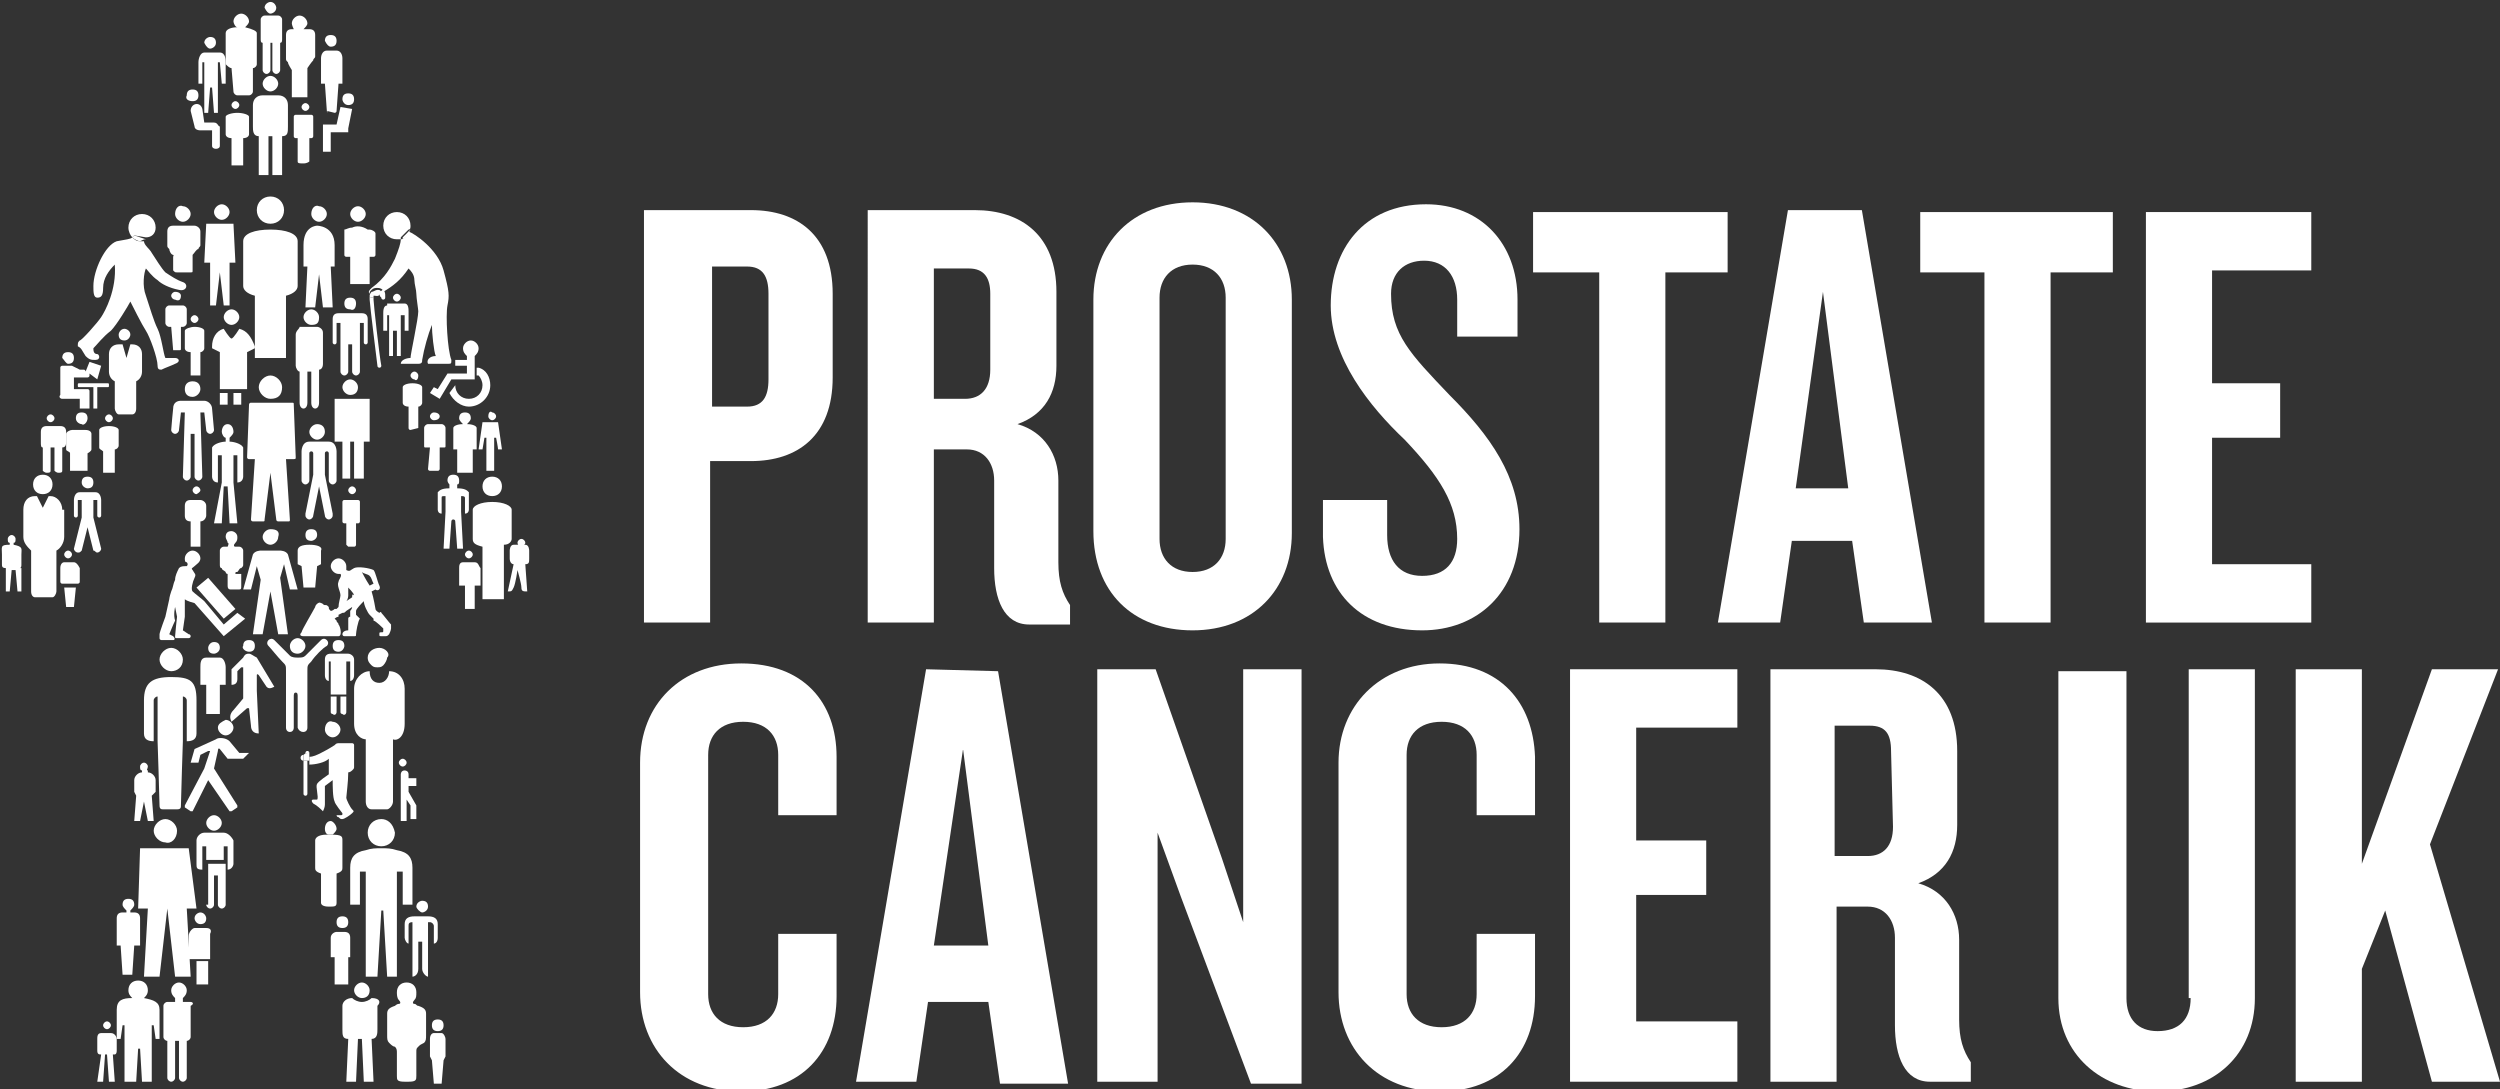 <?xml version="1.0" encoding="utf-8"?>
<!-- Generator: Adobe Illustrator 27.5.0, SVG Export Plug-In . SVG Version: 6.00 Build 0)  -->
<svg version="1.1" id="Layer_1" xmlns="http://www.w3.org/2000/svg" xmlns:xlink="http://www.w3.org/1999/xlink" x="0px" y="0px"
	 viewBox="0 0 128.5 56" style="enable-background:new 0 0 128.5 56;" xml:space="preserve">
<rect x="0" y="0" width="128.5" height="56" fill="#333333" stroke="none"/>
<style type="text/css">
	.st0{fill:#FFFFFF;}
	.st1{fill-rule:evenodd;clip-rule:evenodd;fill:#FFFFFF;}
</style>
<g>
	<path class="st0" d="M100.7,48.3c0-1.3-0.7-2.5-2.1-2.9c1.4-0.5,2-1.6,2-3v-3.8c0-2.9-1.8-4.2-4.2-4.2H91v21.2h3.4v-9H96
		c0.9,0,1.4,0.7,1.4,1.6v4.5c0,1.6,0.5,2.9,1.8,2.9h2.1v-1c-0.4-0.6-0.6-1.2-0.6-2.2V48.3z M97.3,42.5c0,1-0.5,1.5-1.3,1.5h-1.7
		v-6.7h1.8c0.8,0,1.1,0.4,1.1,1.3L97.3,42.5L97.3,42.5z"/>
	<path class="st0" d="M124.9,43.4l3.5-9H125l-3.6,10v-10H118v21.2h3.4v-5.8l1.2-3l2.4,8.8h3.5L124.9,43.4z"/>
	<path class="st0" d="M112.6,51.3c0,1.1-0.6,1.7-1.7,1.7c-1,0-1.6-0.6-1.6-1.7V34.5h-3.5v16.8c0,2.9,2.2,4.8,5.1,4.8
		c2.9,0,5-1.9,5-4.8V34.4h-3.4V51.3z"/>
	<path class="st0" d="M80.7,55.6h8.6v-3.1h-5.2v-6.5h3.6v-2.8h-3.6v-5.8h5.2v-3h-8.6V55.6z"/>
	<path class="st0" d="M63.9,47.4l-1.1-3.3l-3.4-9.7h-3v21.2h3.1V42.8l1.2,3.3l3.6,9.6h2.6V34.4h-3V47.4z"/>
	<path class="st0" d="M47.6,34.4L44,55.6h3.1l0.6-4.1h3.1l0.6,4.2h3.5l-3.6-21.2L47.6,34.4L47.6,34.4z M48,48.6l1.5-10.1l1.3,10.1
		H48z"/>
	<path class="st0" d="M74,34.1c-3.1,0-5.2,2.2-5.2,5.1v11.8c0,2.9,2,5.1,5.2,5.1c3.1,0,4.9-2,4.9-4.9V48h-3v3.1c0,1-0.6,1.7-1.8,1.7
		c-1.2,0-1.8-0.7-1.8-1.7V38.8c0-1,0.6-1.7,1.8-1.7c1.2,0,1.8,0.7,1.8,1.7v3.1h3v-3C78.8,36.1,77.1,34.1,74,34.1z"/>
	<path class="st0" d="M38.1,34.1c-3.1,0-5.2,2.1-5.2,5.1v11.8c0,2.9,2,5.1,5.2,5.1c3.1,0,4.9-2,4.9-4.9V48h-3v3.1
		c0,1-0.6,1.7-1.8,1.7s-1.8-0.7-1.8-1.7V38.8c0-1,0.6-1.7,1.8-1.7s1.8,0.7,1.8,1.7v3.1h3v-3C43,36.1,41.3,34.1,38.1,34.1z"/>
	<path class="st0" d="M118.8,29h-5.1v-6.5h3.5v-2.8h-3.5v-5.8h5.1v-3h-8.5V32h8.5V29z"/>
	<path class="st0" d="M108.7,10.9h-10V14h3.3V32h3.4V14h3.2V10.9z"/>
	<path class="st0" d="M82.2,32h3.4V14h3.2v-3.1h-10V14h3.4V32z"/>
	<path class="st0" d="M91.5,32l0.6-4.2h3.1l0.6,4.2h3.5l-3.6-21.2h-3.8L88.3,32H91.5z M93.7,15L95,25.1h-2.7L93.7,15z"/>
	<path class="st0" d="M54.4,24.7c0-1.3-0.7-2.5-2.1-2.9c1.4-0.5,2-1.6,2-3V15c0-2.9-1.8-4.2-4.2-4.2h-5.5V32H48v-8.9h1.7
		c0.9,0,1.4,0.7,1.4,1.6v4.5c0,1.6,0.5,2.9,1.8,2.9H55v-1c-0.4-0.6-0.6-1.2-0.6-2.2V24.7z M50.9,19c0,1-0.5,1.5-1.3,1.5H48v-6.7h1.8
		c0.8,0,1.1,0.5,1.1,1.3L50.9,19L50.9,19z"/>
	<path class="st0" d="M36.6,23.7h2c2.4,0,4.2-1.3,4.2-4.3v-4.3c0-3-1.8-4.3-4.2-4.3h-5.5V32h3.4V23.7z M36.6,13.7h1.8
		c0.8,0,1.1,0.5,1.1,1.4v4.4c0,0.9-0.3,1.4-1.1,1.4h-1.8V13.7z"/>
	<path class="st0" d="M73.1,32.4c2.8,0,5-1.9,5-5.2c0-2.7-1.5-4.8-3.6-6.9c-2-2.1-3-3.1-3-5.2c0-1.1,0.7-1.7,1.7-1.7
		c1.1,0,1.7,0.8,1.7,2v1.9h3.1v-1.9c0-2.9-1.9-4.9-4.7-4.9c-3.2,0-4.9,2.3-4.9,5.2c0,2.7,2,5.2,3.8,6.9c1.8,1.9,2.7,3.3,2.7,5.1
		c0,1.2-0.6,1.9-1.8,1.9c-1.2,0-1.8-0.8-1.8-2.1v-1.8H68v1.9C68.1,30.5,70,32.4,73.1,32.4z"/>
	<path class="st0" d="M61.3,32.4c3.1,0,5.1-2.1,5.1-5v-12c0-2.9-2-5-5.1-5c-3.1,0-5.1,2.1-5.1,5v11.9C56.2,30.4,58.2,32.4,61.3,32.4
		z M59.6,15.3c0-1,0.6-1.7,1.7-1.7c1.1,0,1.7,0.7,1.7,1.7v12.4c0,1-0.6,1.7-1.7,1.7c-1.1,0-1.7-0.7-1.7-1.7V15.3z"/>
	<path class="st1" d="M9.8,16.4c0,0.1,0.1,0.2,0.2,0.2c0.1,0,0.2-0.1,0.2-0.2c0-0.1-0.1-0.2-0.2-0.2C9.9,16.2,9.8,16.3,9.8,16.4z"/>
	<path class="st1" d="M9.5,17v0.9c0,0.1,0.1,0.2,0.3,0.2v1.2h0.5v-1.2c0.1,0,0.2-0.1,0.2-0.2V17c0-0.1-0.2-0.2-0.5-0.2
		C9.8,16.8,9.5,16.9,9.5,17z"/>
	<path class="st1" d="M25.3,24.5c-0.3,0-0.5,0.2-0.5,0.5c0,0.3,0.2,0.5,0.5,0.5c0.3,0,0.5-0.2,0.5-0.5
		C25.8,24.7,25.6,24.5,25.3,24.5z"/>
	<path class="st1" d="M26.3,27.7v-1.5c0-0.2-0.4-0.4-1-0.4c-0.6,0-1,0.2-1,0.4v1.5c0,0.2,0.1,0.3,0.5,0.4v2.7h1.1v-2.8
		C26.2,28,26.3,27.8,26.3,27.7z"/>
	<path class="st1" d="M5.4,21.5c0,0.1,0.1,0.2,0.2,0.2c0.1,0,0.2-0.1,0.2-0.2c0-0.1-0.1-0.2-0.2-0.2C5.5,21.3,5.4,21.4,5.4,21.5z"/>
	<path class="st1" d="M24.5,22c0-0.1-0.2-0.2-0.5-0.2c0.1-0.1,0.2-0.2,0.2-0.3c0-0.2-0.1-0.3-0.3-0.3c-0.2,0-0.3,0.1-0.3,0.3
		c0,0.1,0.1,0.2,0.2,0.3c-0.3,0-0.5,0.1-0.5,0.2v1.1h0.2v1.2h0.8v-1.2h0.2V22z"/>
	<path class="st1" d="M17.9,28.1h0.3c0.1,0,0.1-0.1,0.1-0.1v-1.1h0.1c0.1,0,0.1-0.1,0.1-0.1v-1c0-0.1-0.1-0.1-0.1-0.1h-0.7
		c-0.1,0-0.1,0.1-0.1,0.1v1c0,0.1,0.1,0.1,0.1,0.1h0.1V28C17.8,28,17.9,28.1,17.9,28.1z"/>
	<path class="st1" d="M18.3,25.2c0-0.1-0.1-0.2-0.2-0.2c-0.1,0-0.2,0.1-0.2,0.2c0,0.1,0.1,0.2,0.2,0.2
		C18.2,25.4,18.3,25.3,18.3,25.2z"/>
	<path class="st1" d="M15.2,17.2v1.6c0,0.1,0.1,0.3,0.2,0.3v1.6c0,0.2,0.1,0.3,0.2,0.3c0.1,0,0.2-0.1,0.2-0.3v-1.6h0.2v1.6
		c0,0.2,0.1,0.3,0.2,0.3s0.2-0.1,0.2-0.3V19c0.1,0,0.2-0.1,0.2-0.3v-1.6c0-0.2-0.2-0.3-0.3-0.3h-0.9C15.4,16.9,15.2,17,15.2,17.2z"
		/>
	<path class="st1" d="M16.4,16.3c0-0.2-0.2-0.4-0.4-0.4c-0.2,0-0.4,0.2-0.4,0.4c0,0.2,0.2,0.4,0.4,0.4
		C16.3,16.7,16.4,16.6,16.4,16.3z"/>
	<path class="st1" d="M11.9,5.4c0,0.1,0.1,0.2,0.2,0.2c0.1,0,0.2-0.1,0.2-0.2c0-0.1-0.1-0.2-0.2-0.2C12,5.2,11.9,5.3,11.9,5.4z"/>
	<path class="st1" d="M11.9,7.1v1.4h0.6V7.1c0.2,0,0.3-0.1,0.3-0.2V6c0-0.1-0.3-0.2-0.6-0.2c-0.3,0-0.6,0.1-0.6,0.2v0.9
		C11.6,7,11.7,7.1,11.9,7.1z"/>
	<path class="st1" d="M11,6.3l-0.5,0l-0.1-0.7c-0.1-0.4-0.6-0.3-0.6,0.1l0.2,0.8c0,0.1,0.1,0.2,0.3,0.2h0.6v0.8c0,0.2,0.4,0.2,0.4,0
		v-1C11.2,6.5,11.2,6.3,11,6.3z"/>
	<path class="st1" d="M9.9,5.2c0.2,0,0.3-0.1,0.3-0.3c0-0.2-0.1-0.3-0.3-0.3c-0.2,0-0.3,0.1-0.3,0.3C9.5,5.1,9.7,5.2,9.9,5.2z"/>
	<path class="st1" d="M13.5,2.2v1.4c0,0.1,0.1,0.2,0.2,0.2c0.1,0,0.2-0.1,0.2-0.2V2.2H14v1.4c0,0.1,0.1,0.2,0.2,0.2
		c0.1,0,0.2-0.1,0.2-0.2V2.2c0.1,0,0.1-0.1,0.1-0.2v-1c0-0.1-0.1-0.2-0.2-0.2h-0.7c-0.1,0-0.2,0.1-0.2,0.2v1
		C13.4,2.1,13.4,2.2,13.5,2.2z"/>
	<path class="st1" d="M13.9,0.7c0.1,0,0.3-0.1,0.3-0.3c0-0.1-0.1-0.3-0.3-0.3c-0.1,0-0.3,0.1-0.3,0.3C13.7,0.6,13.8,0.7,13.9,0.7z"
		/>
	<path class="st1" d="M16.6,6.4v1.4H17V6.8h0.9l0-0.2c0,0,0,0,0,0l0.2-1l-0.6-0.1c0,0,0,0,0,0l-0.2,0.9l0,0l-0.4,0v0H16.6z"/>
	<path class="st1" d="M17.9,5.4c0.2,0,0.3-0.1,0.3-0.3c0-0.2-0.1-0.3-0.3-0.3c-0.2,0-0.3,0.1-0.3,0.3C17.6,5.2,17.7,5.4,17.9,5.4z"
		/>
	<path class="st1" d="M17,2.4c0.2,0,0.3-0.1,0.3-0.3c0-0.2-0.1-0.3-0.3-0.3c-0.2,0-0.3,0.1-0.3,0.3C16.8,2.3,16.9,2.4,17,2.4z"/>
	<path class="st1" d="M20.6,15.3c0-0.1-0.1-0.2-0.2-0.2c-0.1,0-0.2,0.1-0.2,0.2c0,0.1,0.1,0.2,0.2,0.2
		C20.5,15.5,20.6,15.4,20.6,15.3z"/>
	<path class="st1" d="M19.9,15.7c-0.2,0-0.2,0.3-0.2,0.4v0.9h0.2v-0.8H20v2.1h0.2v-1.3h0.2v1.3h0.2v-2.1h0.2v0.8h0.2V16
		c0-0.1,0-0.4-0.2-0.4H19.9z"/>
	<path class="st1" d="M14.8,3.2C14.8,3.2,14.8,3.2,14.8,3.2C14.8,3.2,14.8,3.2,14.8,3.2C14.8,3.3,15,3.6,15,3.6c0,0,0,0,0,0.2V5h0.8
		V3.7c0-0.1,0-0.2,0-0.2c0,0,0.2-0.3,0.3-0.4c0,0,0,0,0,0c0,0,0,0,0,0h0c0-0.1,0.1-0.1,0.1-0.2V1.8c0-0.2-0.1-0.3-0.3-0.3h-0.3
		c0.1-0.1,0.2-0.2,0.2-0.3c0-0.2-0.2-0.4-0.4-0.4c-0.2,0-0.4,0.2-0.4,0.4c0,0.1,0.1,0.3,0.1,0.3H15c-0.2,0-0.3,0.1-0.3,0.3V3
		C14.7,3.1,14.7,3.1,14.8,3.2L14.8,3.2z"/>
	<path class="st1" d="M13.9,10.1c-0.4,0-0.7,0.3-0.7,0.7c0,0.4,0.3,0.7,0.7,0.7c0.4,0,0.7-0.3,0.7-0.7
		C14.6,10.4,14.3,10.1,13.9,10.1z"/>
	<path class="st1" d="M12.5,12.4v2.3c0,0.2,0.2,0.4,0.6,0.5v3.2h1.6v-3.2c0.4-0.1,0.6-0.3,0.6-0.5v-2.3c0-0.4-0.6-0.6-1.4-0.6
		C13.1,11.8,12.5,12,12.5,12.4z"/>
	<path class="st1" d="M18.3,15.6c0-0.2-0.1-0.3-0.3-0.3c-0.2,0-0.3,0.1-0.3,0.3c0,0.2,0.1,0.3,0.3,0.3C18.2,16,18.3,15.8,18.3,15.6z
		"/>
	<path class="st1" d="M17.4,16.1c-0.2,0-0.3,0.1-0.3,0.3v1.2c0,0.1,0.1,0.1,0.1,0.1c0.1,0,0.1-0.1,0.1-0.1v-1h0.2v2.5h0
		c0,0.1,0.1,0.2,0.2,0.2c0.1,0,0.2-0.1,0.2-0.2v-1.4h0.2v1.4c0,0.1,0.1,0.2,0.2,0.2c0.1,0,0.2-0.1,0.2-0.2h0v-2.5h0.2v1
		c0,0.1,0.1,0.1,0.1,0.1c0.1,0,0.1-0.1,0.1-0.1v-1.2c0-0.2-0.1-0.3-0.3-0.3v0L17.4,16.1L17.4,16.1z"/>
	<path class="st1" d="M9.5,20c0,0.2,0.1,0.4,0.4,0.4c0.2,0,0.4-0.2,0.4-0.4c0-0.2-0.1-0.4-0.4-0.4C9.7,19.6,9.5,19.7,9.5,20z"/>
	<path class="st1" d="M8.9,21c0,0-0.1,1-0.1,1.1c0,0.1,0.1,0.2,0.2,0.2s0.2-0.1,0.2-0.2c0,0,0.1-0.9,0.1-0.9h0.2l-0.1,3.3h0
		c0,0.1,0.1,0.2,0.2,0.2c0.1,0,0.2-0.1,0.2-0.2v-2.2H10v2.2c0,0.1,0.1,0.2,0.2,0.2c0.1,0,0.2-0.1,0.2-0.2h0l-0.1-3.3h0.2
		c0,0,0.1,0.9,0.1,0.9c0,0.1,0.1,0.2,0.2,0.2c0.1,0,0.2-0.1,0.2-0.2c0,0-0.1-1.1-0.1-1.1c0-0.2-0.2-0.4-0.4-0.4v0H9.3v0
		C9.1,20.6,8.9,20.7,8.9,21z"/>
	<path class="st1" d="M22.6,21.4c0-0.1-0.1-0.2-0.3-0.2c-0.1,0-0.2,0.1-0.2,0.2c0,0.1,0.1,0.2,0.2,0.2
		C22.5,21.6,22.6,21.5,22.6,21.4z"/>
	<path class="st1" d="M22,24.1c0,0.1,0.1,0.1,0.1,0.1h0.4c0.1,0,0.1-0.1,0.1-0.1l0-1.1c0.1,0,0.1,0,0.2,0c0.1,0,0.1,0,0.1-0.1V22
		c0-0.1-0.1-0.2-0.2-0.2H22c-0.1,0-0.2,0.1-0.2,0.2v0.9c0,0.1,0,0.1,0.1,0.1c0.1,0,0.1,0,0.2,0L22,24.1z"/>
	<path class="st1" d="M14.3,4.3c0-0.2-0.2-0.4-0.4-0.4c-0.2,0-0.4,0.2-0.4,0.4c0,0.2,0.2,0.4,0.4,0.4C14.1,4.7,14.3,4.5,14.3,4.3z"
		/>
	<path class="st1" d="M13,5.4v1.1c0,0.2,0,0.5,0.3,0.5v2h0.5v-2H14v2h0.5v-2c0.3,0,0.3-0.2,0.3-0.5V5.4c0-0.3-0.2-0.5-0.5-0.5h-0.8
		C13.2,4.9,13,5.1,13,5.4z"/>
	<path class="st1" d="M23.7,26.3v-0.8c0.1,0,0.2,0,0.2,0.1v0.8c0.2,0,0.2-0.2,0.2-0.2v-0.6c0-0.2,0-0.2,0-0.3
		c-0.1-0.1-0.2-0.2-0.6-0.2v-0.2c0.1,0,0.1-0.1,0.1-0.2c0-0.2-0.1-0.3-0.3-0.3c-0.2,0-0.3,0.1-0.3,0.3c0,0.1,0.1,0.2,0.1,0.2v0.2
		c-0.4,0-0.5,0.1-0.6,0.2c0,0,0,0.1,0,0.3v0.6c0,0,0,0.2,0.2,0.2v-0.8c0-0.1,0-0.1,0.2-0.1v0.8l-0.1,1.9h0.3l0.1-1.4
		c0,0,0-0.1,0.1-0.1c0,0,0.1,0,0.1,0.1l0.1,1.4h0.3L23.7,26.3z"/>
	<path class="st1" d="M0.7,28v-0.1c0.1,0,0.1-0.1,0.1-0.2c0-0.1-0.1-0.2-0.2-0.2c-0.1,0-0.2,0.1-0.2,0.2c0,0.1,0,0.2,0.1,0.2V28
		c-0.5,0-0.4,0.1-0.4,0.5v0.5c0,0.1,0,0.2,0.2,0.2h0v0.1l0,1.1h0.2l0.1-1.1h0.2l0.1,1.1h0.2l0-1.1v-0.1H1c0.1,0,0.1-0.1,0.1-0.2
		v-0.5C1.1,28.2,1.2,28.1,0.7,28z"/>
	<path class="st1" d="M27,27.9c0-0.1-0.1-0.2-0.2-0.2c-0.1,0-0.2,0.1-0.2,0.2c0,0.1,0.1,0.2,0.1,0.2h0.2C26.9,28,27,28,27,27.9z"/>
	<path class="st1" d="M27,29L27,29c0.2,0,0.2-0.1,0.2-0.3v-0.4c0,0,0-0.3-0.2-0.3h-0.2c0,0-0.1,0-0.1,0v0c0,0-0.1,0-0.1,0h-0.2
		c-0.2,0-0.2,0.3-0.2,0.3v0.4c0,0.2,0.1,0.3,0.2,0.3h0l0,0v0h0l-0.3,1.4c0.2,0,0.2,0,0.3-0.2c0.1-0.2,0.2-0.9,0.2-0.9
		s0.2,0.7,0.2,0.9c0,0.2,0.1,0.2,0.3,0.2L27,29z"/>
	<path class="st1" d="M26.5,29L26.5,29L26.5,29L26.5,29z"/>
	<path class="st1" d="M26.8,28.1C26.8,28.1,26.8,28.1,26.8,28.1L26.8,28.1C26.7,28.1,26.7,28.1,26.8,28.1L26.8,28.1z"/>
	<path class="st1" d="M10.3,25.2c0-0.1-0.1-0.2-0.2-0.2c-0.1,0-0.2,0.1-0.2,0.2c0,0.1,0.1,0.2,0.2,0.2
		C10.1,25.4,10.3,25.3,10.3,25.2z"/>
	<path class="st1" d="M10.3,28.1v-1.3c0.2,0,0.3-0.2,0.3-0.3v-0.5c0-0.2-0.2-0.3-0.3-0.3H9.8c-0.2,0-0.3,0.1-0.3,0.3v0.5
		c0,0.2,0.1,0.3,0.3,0.3v1.3H10.3z"/>
	<path class="st1" d="M3.2,26.2c0-0.4-0.3-0.7-0.6-0.7H2.5l-0.3,0.6l-0.3-0.6H1.8c-0.4,0-0.6,0.3-0.6,0.7v1.4c0,0.3,0.2,0.5,0.4,0.7
		v2.1c0,0.2,0.1,0.3,0.2,0.3h0.9c0.1,0,0.2-0.2,0.2-0.3v-2.1c0.2-0.1,0.4-0.4,0.4-0.7V26.2z"/>
	<path class="st1" d="M2.2,25.4c0.3,0,0.5-0.2,0.5-0.5c0-0.3-0.2-0.5-0.5-0.5s-0.5,0.2-0.5,0.5C1.7,25.2,1.9,25.4,2.2,25.4z"/>
	<path class="st1" d="M5.6,18.2v0.9c0,0.2,0.1,0.4,0.3,0.5V21c0,0.1,0.1,0.3,0.2,0.3h0.7c0.1,0,0.2-0.1,0.2-0.3v-1.4
		c0.2-0.1,0.3-0.3,0.3-0.5v-0.9c0-0.3-0.2-0.5-0.5-0.5H6.7l-0.2,0.7l-0.2-0.7H6.1C5.8,17.7,5.6,17.9,5.6,18.2z"/>
	<path class="st1" d="M6.4,17.5c0.2,0,0.3-0.2,0.3-0.3c0-0.2-0.2-0.3-0.3-0.3c-0.2,0-0.3,0.2-0.3,0.3C6.1,17.4,6.2,17.5,6.4,17.5z"
		/>
	<path class="st1" d="M15.9,28c-0.4,0-0.6,0.1-0.6,0.3c0,0.3,0,0.4,0,0.7l0.2,0.1l0.1,1.1h0.6l0.1-1.1l0.2-0.1c0-0.3,0-0.4,0-0.7
		C16.6,28.1,16.3,28,15.9,28z"/>
	<path class="st1" d="M16.3,27.5c0-0.2-0.1-0.3-0.3-0.3c-0.2,0-0.3,0.1-0.3,0.3c0,0.2,0.1,0.3,0.3,0.3
		C16.1,27.8,16.3,27.7,16.3,27.5z"/>
	<path class="st1" d="M24,19.2h-1L22.5,20l-0.2-0.1l-0.2,0.3l0.5,0.3l0.6-1h0.3l0.9,0v-1.2c0.1-0.1,0.2-0.2,0.2-0.4
		c0-0.2-0.2-0.4-0.4-0.4c-0.2,0-0.4,0.2-0.4,0.4c0,0.2,0.1,0.3,0.2,0.4v0.2h-0.6v0.3H24V19.2z"/>
	<path class="st1" d="M25.1,21.4c0,0.1,0.1,0.2,0.2,0.2c0.1,0,0.2-0.1,0.2-0.2c0-0.1-0.1-0.2-0.2-0.2C25.2,21.1,25.1,21.2,25.1,21.4
		z"/>
	<path class="st1" d="M24.8,21.7l-0.2,1.4c0,0,0,0,0,0h0.1c0,0,0,0,0.1,0c0,0,0.1-0.6,0.1-0.6s0.1,0,0.1,0c0,0,0,1.6,0,1.7
		c0,0,0,0,0,0h0.4c0,0,0,0,0,0c0-0.1,0-1.7,0-1.7c0,0,0.1,0,0.1,0s0.1,0.5,0.1,0.6c0,0,0.1,0,0.1,0h0.1c0,0,0,0,0,0l-0.2-1.4H24.8z"
		/>
	<path class="st1" d="M23.9,28.5c0,0.1,0.1,0.2,0.2,0.2c0.1,0,0.2-0.1,0.2-0.2c0-0.1-0.1-0.2-0.2-0.2C24,28.3,23.9,28.4,23.9,28.5z"
		/>
	<path class="st1" d="M24.4,28.9h-0.6c-0.2,0-0.2,0.2-0.2,0.3v0.9h0.3v1.2h0.5v-1.2h0.3v-0.9C24.6,29.1,24.6,28.9,24.4,28.9z"/>
	<path class="st1" d="M15.1,6v1c0,0.1,0.1,0.1,0.1,0.1h0.1v1.2c0,0.1,0.1,0.1,0.3,0.1c0.2,0,0.3-0.1,0.3-0.1V7.1h0.1
		c0.1,0,0.1-0.1,0.1-0.1V6c0-0.1-0.1-0.1-0.1-0.1h-0.8C15.2,5.9,15.1,5.9,15.1,6z"/>
	<path class="st1" d="M15.9,5.5c0-0.1-0.1-0.2-0.2-0.2c-0.1,0-0.2,0.1-0.2,0.2c0,0.1,0.1,0.2,0.2,0.2C15.8,5.7,15.9,5.6,15.9,5.5z"
		/>
	<path class="st1" d="M16.8,5.7C16.8,5.8,16.9,5.8,16.8,5.7l0.4,0.1c0,0,0.1,0,0.1-0.1l0.1-1.4h0.2l0-0.4V3c0-0.2-0.1-0.4-0.3-0.4
		h-0.5c-0.2,0-0.3,0.2-0.3,0.4v1.3h0.2L16.8,5.7z"/>
	<path class="st1" d="M11.9,3.5L11.9,3.5l0.1,1.2l0,0l0,0c0,0.1,0.1,0.2,0.2,0.2h0.6c0.1,0,0.2-0.1,0.2-0.2c0,0,0,0,0,0V3.5H13
		c0.1,0,0.2-0.1,0.2-0.2V1.7c0-0.1-0.2-0.2-0.6-0.3c0.1-0.1,0.2-0.2,0.2-0.3c0-0.2-0.2-0.4-0.4-0.4c-0.2,0-0.4,0.2-0.4,0.4
		c0,0.1,0.1,0.3,0.2,0.3c-0.3,0-0.6,0.1-0.6,0.3v1.6C11.7,3.4,11.8,3.5,11.9,3.5z"/>
	<path class="st1" d="M10.8,2.5c0.1,0,0.3-0.1,0.3-0.3c0-0.2-0.1-0.3-0.3-0.3c-0.1,0-0.3,0.1-0.3,0.3C10.6,2.4,10.7,2.5,10.8,2.5z"
		/>
	<path class="st1" d="M11.4,10.5c-0.2,0-0.4,0.2-0.4,0.4c0,0.2,0.2,0.4,0.4,0.4s0.4-0.2,0.4-0.4C11.8,10.7,11.6,10.5,11.4,10.5z"/>
	<path class="st1" d="M10.6,11.5l-0.1,2h0.3v2.2h0.3l0.2-1.7l0.2,1.7h0.3v-2.2h0.3l-0.1-2H10.6z"/>
	<path class="st1" d="M9.4,11.4c0.2,0,0.4-0.2,0.4-0.4c0-0.2-0.2-0.4-0.4-0.4C9.2,10.5,9,10.7,9,11C9,11.2,9.2,11.4,9.4,11.4z"/>
	<path class="st1" d="M8.9,13.1C8.9,13.2,9,13.2,8.9,13.1l0,0.8C9,14,9,14,9.1,14h0.7c0.1,0,0.1,0,0.1-0.1c0,0,0,0,0,0l0-0.7
		c0,0,0-0.1,0-0.1c0.1-0.1,0.2-0.3,0.3-0.3c0-0.1,0.1-0.1,0.1-0.2v-0.7c0-0.2-0.2-0.3-0.3-0.3H8.9c-0.2,0-0.3,0.1-0.3,0.3v0.7
		c0,0.1,0,0.1,0.1,0.2C8.7,12.9,8.8,13.1,8.9,13.1z"/>
	<path class="st1" d="M18.1,11.7c-0.2,0-0.3,0.1-0.4,0.1c0,0,0,0,0,0c0,0,0,0,0,0c0,0,0,0,0,0c0,0,0,0,0,0c0,0,0,0,0,0
		c0,0,0,0,0,0.1v1.2c0,0.1,0.1,0.1,0.1,0.1h0.2v1.4H19v-1.4h0.2c0.1,0,0.1-0.1,0.1-0.1V12c0,0,0,0,0,0c0,0,0,0,0,0
		c0-0.1-0.2-0.2-0.3-0.2c0,0,0,0,0,0c0,0-0.1,0-0.1,0C18.6,11.6,18.3,11.6,18.1,11.7z"/>
	<path class="st1" d="M18,11c0,0.2,0.2,0.4,0.4,0.4c0.2,0,0.4-0.2,0.4-0.4c0-0.2-0.2-0.4-0.4-0.4C18.2,10.6,18,10.8,18,11z"/>
	<path class="st1" d="M15.6,12.6v1.1h0.2l-0.1,2.1h0.5l0.2-1.7l0.2,1.7h0.5l-0.1-2.1h0.2v-1.1c0-1-0.9-1-0.9-1S15.6,11.6,15.6,12.6z
		"/>
	<path class="st1" d="M16,11c0,0.2,0.2,0.4,0.4,0.4c0.2,0,0.4-0.2,0.4-0.4c0-0.2-0.2-0.4-0.4-0.4C16.2,10.5,16,10.7,16,11z"/>
	<path class="st1" d="M8.9,18h0.3c0.1,0,0.1,0,0.1-0.1v-1.1h0.1c0.1,0,0.2-0.1,0.2-0.2v-0.7c0-0.1-0.1-0.2-0.2-0.2H8.7
		c-0.1,0-0.2,0.1-0.2,0.2v0.7c0,0.1,0.1,0.2,0.2,0.2h0.1L8.9,18C8.8,18,8.8,18,8.9,18z"/>
	<path class="st1" d="M9.3,15.2C9.3,15.1,9.2,15,9,15c-0.1,0-0.2,0.1-0.2,0.2s0.1,0.2,0.2,0.2C9.2,15.5,9.3,15.4,9.3,15.2z"/>
	<path class="st1" d="M21.5,19.3c0-0.1-0.1-0.2-0.2-0.2c-0.1,0-0.2,0.1-0.2,0.2c0,0.1,0.1,0.2,0.2,0.2
		C21.4,19.6,21.5,19.5,21.5,19.3z"/>
	<path class="st1" d="M21.5,22v-1.1c0.1,0,0.2-0.1,0.2-0.2v-0.8c0-0.1-0.2-0.2-0.5-0.2c-0.3,0-0.5,0.1-0.5,0.2v0.8
		c0,0.1,0.1,0.2,0.3,0.2V22c0,0,0,0.1,0.1,0.1L21.5,22C21.5,22.1,21.5,22.1,21.5,22z"/>
	<path class="st1" d="M3.5,18.7c0.2,0,0.3-0.1,0.3-0.3c0-0.2-0.1-0.3-0.3-0.3c-0.2,0-0.3,0.1-0.3,0.3C3.3,18.5,3.4,18.7,3.5,18.7z"
		/>
	<path class="st1" d="M3.2,20.5h0.9V21h0.5v-0.9c0,0,0-0.1-0.1-0.1H3.8v-0.6l0.2,0h0.5v0c0,0,0.1,0,0.1-0.1v-0.1L5,19.5l0.2-0.7
		l-0.6-0.2l-0.2,0.5v0c0,0,0-0.1-0.1-0.1H4.1l-0.4-0.2c0,0,0,0-0.2,0H3.2c0,0-0.1,0-0.1,0.1v1.4C3,20.4,3.1,20.5,3.2,20.5z"/>
	<path class="st1" d="M5,19.9h0.5c0.1,0,0.1,0,0.1-0.1c0-0.1,0-0.1-0.1-0.1H4.1c-0.1,0-0.1,0-0.1,0.1c0,0.1,0,0.1,0.1,0.1h0.7V21H5
		V19.9z"/>
	<path class="st1" d="M4.5,24.2v-0.8c0-0.1,0-0.1,0-0.1c0,0,0.2-0.1,0.2-0.2c0,0,0,0,0,0c0,0,0,0,0,0h0c0,0,0-0.1,0-0.1v-0.7
		c0-0.1-0.1-0.2-0.3-0.2H3.7c-0.1,0-0.3,0.1-0.3,0.2V23c0,0.1,0,0.1,0,0.1h0c0,0,0,0,0,0c0,0,0,0,0,0c0,0.1,0.2,0.1,0.2,0.2
		c0,0,0,0,0,0.1v0.8H4.5z"/>
	<path class="st1" d="M4.5,21.5c0-0.2-0.1-0.3-0.3-0.3c-0.2,0-0.3,0.1-0.3,0.3c0,0.2,0.2,0.3,0.3,0.3C4.3,21.9,4.5,21.7,4.5,21.5z"
		/>
	<path class="st1" d="M2.6,21.7L2.6,21.7c0.1,0,0.2-0.1,0.2-0.2c0-0.1-0.1-0.2-0.2-0.2h0c-0.1,0-0.2,0.1-0.2,0.2
		C2.4,21.6,2.5,21.7,2.6,21.7z"/>
	<path class="st1" d="M2.2,23v1.2c0,0,0.1,0.1,0.2,0.1c0.1,0,0.2,0,0.2-0.1V23h0.2v1.2c0,0,0.1,0.1,0.2,0.1c0.1,0,0.2,0,0.2-0.1V23
		c0.2,0,0.2-0.2,0.2-0.3v-0.5c0-0.2-0.1-0.3-0.3-0.3H2.4c-0.2,0-0.3,0.1-0.3,0.3v0.5C2.1,22.9,2.1,23,2.2,23z"/>
	<path class="st1" d="M4.5,25.1L4.5,25.1c0.2,0,0.3-0.1,0.3-0.3c0-0.2-0.1-0.3-0.3-0.3h0c-0.2,0-0.3,0.1-0.3,0.3
		C4.2,25,4.4,25.1,4.5,25.1z"/>
	<path class="st1" d="M5,28.4c0.1,0,0.2-0.1,0.2-0.2c0,0,0,0,0,0h0l-0.4-1.6v-0.9H5v0.8c0,0.1,0.1,0.1,0.1,0.1
		c0.1,0,0.1-0.1,0.1-0.1c0,0,0,0,0,0v-0.8c0,0,0-0.4-0.3-0.4H4.1c-0.3,0-0.3,0.4-0.3,0.4s0,0.8,0,0.8c0,0.1,0.1,0.1,0.1,0.1
		c0.1,0,0.1-0.1,0.1-0.1c0,0,0-0.8,0-0.8h0.2v0.9l-0.4,1.6h0c0,0,0,0,0,0c0,0.1,0.1,0.2,0.2,0.2c0.1,0,0.1,0,0.2-0.1h0l0.3-1.2
		l0.3,1.2C4.9,28.3,4.9,28.4,5,28.4z"/>
	<path class="st1" d="M18.4,19.9c0-0.2-0.2-0.4-0.4-0.4c-0.2,0-0.4,0.2-0.4,0.4c0,0.2,0.2,0.4,0.4,0.4
		C18.3,20.3,18.4,20.1,18.4,19.9z"/>
	<path class="st1" d="M14.5,19.9c0-0.3-0.3-0.6-0.6-0.6c-0.3,0-0.6,0.3-0.6,0.6c0,0.3,0.3,0.6,0.6,0.6
		C14.3,20.5,14.5,20.3,14.5,19.9z"/>
	<path class="st1" d="M15.2,23.5l-0.1-2.7c0-0.1,0-0.1-0.1-0.1h-2.1c-0.1,0-0.1,0.1-0.1,0.1l-0.1,2.7c0,0.1,0.1,0.1,0.1,0.1h0.3
		l-0.2,3.1c0,0,0,0,0,0c0,0,0,0,0,0v0l0,0c0,0.1,0.1,0.1,0.1,0.1h0.5c0.1,0,0.1,0,0.1-0.1c0,0,0,0,0,0l0.3-2.4l0.3,2.4c0,0,0,0,0,0
		c0,0.1,0.1,0.1,0.1,0.1h0.5c0.1,0,0.1,0,0.1-0.1l0,0v0c0,0,0,0,0,0c0,0,0,0,0,0l-0.2-3.1h0.3C15.2,23.6,15.2,23.6,15.2,23.5z"/>
	<path class="st1" d="M12.4,20.8v-0.6H12v0.6c0,0,0,0,0,0L12.4,20.8C12.3,20.9,12.4,20.8,12.4,20.8z"/>
	<path class="st1" d="M11.7,20.9C11.7,20.9,11.8,20.8,11.7,20.9l0-0.7h-0.4v0.6c0,0,0,0,0,0H11.7z"/>
	<path class="st1" d="M11.9,15.9c-0.2,0-0.4,0.2-0.4,0.4c0,0.2,0.2,0.4,0.4,0.4c0.2,0,0.4-0.2,0.4-0.4
		C12.3,16.1,12.1,15.9,11.9,15.9z"/>
	<path class="st1" d="M12.3,16.9c0,0-0.3,0.5-0.4,0.5c-0.1,0-0.4-0.5-0.4-0.5l0,0c-0.4,0.1-0.6,0.5-0.6,0.9c0,0,0,0,0,0.1l0,0
		l0.4,0.2V20h1.4v-1.9l0.4-0.2l0,0c0,0,0,0,0-0.1C12.9,17.3,12.7,17,12.3,16.9L12.3,16.9z"/>
	<path class="st1" d="M12.5,24.5v-0.9c0-0.5,0-0.6,0-0.6c-0.1-0.2-0.5-0.3-0.7-0.3v-0.2c0.1-0.1,0.2-0.2,0.2-0.3
		c0-0.2-0.1-0.4-0.3-0.4c-0.2,0-0.3,0.2-0.3,0.4c0,0.1,0.1,0.3,0.2,0.3v0.2c-0.2,0-0.6,0.1-0.7,0.3c0,0,0,0.1,0,0.6v0.9
		c0,0,0,0.3,0.3,0.3v-1.4h0.2v1.4L11,26.9h0.4l0.1-1.9l0.1,0l0.1,0l0.1,1.9h0.4L12,24.8v-1.4h0.2v1.4C12.5,24.8,12.5,24.5,12.5,24.5
		z"/>
	<path class="st1" d="M3.8,28.9H3.3c-0.1,0-0.2,0.1-0.2,0.3v0.7c0,0,0,0.1,0.1,0.1H4c0,0,0.1,0,0.1-0.1v-0.7C4,29,3.9,28.9,3.8,28.9
		z"/>
	<path class="st1" d="M3.4,31.2h0.4l0.1-1H3.3L3.4,31.2z"/>
	<path class="st1" d="M3.3,28.5c0,0.1,0.1,0.2,0.2,0.2c0.1,0,0.2-0.1,0.2-0.2c0-0.1-0.1-0.2-0.2-0.2C3.4,28.3,3.3,28.4,3.3,28.5z"/>
	<path class="st1" d="M21,11.8C21.1,11.8,21.1,11.8,21,11.8c0.1,0,0.1-0.1,0.1-0.2c0-0.4-0.3-0.7-0.7-0.7c-0.4,0-0.7,0.3-0.7,0.7
		c0,0.4,0.3,0.7,0.7,0.7c0.1,0,0.1,0,0.2,0c0,0,0,0,0-0.1L21,11.8z"/>
	<path class="st1" d="M7.5,12.2C7.5,12.2,7.5,12.3,7.5,12.2C7.8,12.2,8,12,8,11.7C8,11.3,7.7,11,7.3,11c-0.4,0-0.7,0.3-0.7,0.7
		c0,0.2,0.1,0.4,0.2,0.5c0,0,0,0,0.1-0.1L7.5,12.2z"/>
	<path class="st1" d="M19.4,15.1c-0.1,0-0.1,0-0.1,0c0,0,0,0.1,0,0.1c0,0,0.1,0,0.1,0c0,0,0.1,0,0.1-0.1
		C19.5,15.1,19.4,15.1,19.4,15.1L19.4,15.1z"/>
	<path class="st1" d="M19.1,14.8C19,14.9,18.9,15,19,15.1c0-0.1,0-0.1,0.1-0.2c0.1-0.1,0.2-0.1,0.3-0.1l0,0c0.2,0,0.3,0.1,0.3,0.2
		c0.5-0.3,0.9-0.6,1.3-1.2c0.1,0.1,0.3,0.3,0.3,0.6c0,0.2,0.1,0.5,0.1,0.7c0,0.2,0.1,0.8,0.1,0.9c0,0.4-0.4,2.2-0.4,2.4
		c-0.2,0-0.5,0.1-0.5,0.3h0.9c0.2,0,0.2-0.1,0.2-0.2c0.1-0.6,0.3-1.3,0.5-1.8c0,0.4,0.1,1.4,0.2,1.6c-0.3,0-0.5,0.2-0.4,0.4
		c0.3,0,0.9,0,1,0c0.2,0,0.2,0,0.2-0.2C23,18,22.9,16.2,23,15.7c0.1-0.5,0.1-0.7-0.2-1.8c-0.3-1.1-1.5-1.9-1.8-2
		c-0.1,0.2-0.2,0.4-0.4,0.4c0,0.2-0.1,0.5-0.3,1C20.1,13.7,19.8,14.3,19.1,14.8z"/>
	<path class="st1" d="M21.1,11.8C21.1,11.8,21.1,11.8,21.1,11.8l-0.4,0.4c0,0,0,0,0,0.1C20.9,12.2,21,12,21.1,11.8z"/>
	<path class="st1" d="M19,15.4c0,0.2,0.4,3.4,0.4,3.4c0,0.1,0.1,0.1,0.1,0.1h0c0.1,0,0.1-0.1,0.1-0.1l0,0c-0.1-0.5-0.4-3.2-0.4-3.4
		c0,0,0-0.1,0-0.1c-0.1,0-0.2,0-0.2-0.1C19,15.2,19,15.3,19,15.4z"/>
	<path class="st1" d="M19.6,15.3c0,0.1,0.1,0.1,0.1,0.1c0,0,0,0,0,0c0,0,0.1,0,0.1-0.1c0,0,0-0.1,0-0.1c0-0.1,0-0.2-0.1-0.3
		c-0.1,0-0.1,0.1-0.2,0.1C19.5,15.2,19.5,15.2,19.6,15.3z"/>
	<path class="st1" d="M19.4,14.9c-0.1,0-0.2,0.1-0.3,0.1c0,0-0.1,0.1-0.1,0.2c0,0.1,0.1,0.1,0.2,0.1c0,0,0-0.1,0-0.1
		c0,0,0.1,0,0.1,0h0c0,0,0.1,0,0.1,0c0.1,0,0.1-0.1,0.2-0.1C19.6,14.9,19.5,14.9,19.4,14.9L19.4,14.9z"/>
	<path class="st1" d="M4.4,18.3c0.2,0.2,0.3,0.2,0.5,0.2c0.3,0,0.2-0.3,0.1-0.3c-0.2,0-0.2-0.2-0.2-0.3C5,17.7,5.3,17.3,5.7,17
		c0.3-0.3,0.9-1.3,1-1.5c0.1,0.2,0.6,1.2,0.8,1.5c0.2,0.3,0.6,1.4,0.6,1.8C8.1,19,8.2,19,8.3,19c0.2-0.1,0.5-0.2,0.7-0.3
		c0.3-0.1,0.2-0.3,0-0.3c-0.2,0-0.3,0-0.5,0c-0.1-0.2-0.2-1.1-0.4-1.5c-0.2-0.4-0.4-1.1-0.6-1.7c-0.2-0.5-0.1-1.2,0-1.4
		c0.1,0.1,0.3,0.4,0.6,0.6c0.2,0.2,0.6,0.4,1.1,0.5c0.4,0.1,0.5-0.3,0.2-0.4c-0.3-0.1-0.6-0.3-0.9-0.5c-0.2-0.2-0.5-0.7-0.7-1
		c-0.1-0.2-0.4-0.4-0.4-0.6c-0.1,0-0.1,0-0.2,0c-0.2,0-0.3-0.1-0.4-0.2c-0.1,0.1-0.3,0.1-0.8,0.2c-0.6,0.2-1.2,1.5-1.2,2.3
		c0,0.3,0,0.6,0.2,0.6c0.2,0,0.3-0.1,0.3-0.5c0-0.5,0.3-0.9,0.6-1.2C6,14.9,5.4,16,5.2,16.3c-0.2,0.3-1,1.2-1.1,1.2
		c-0.1,0.1-0.1,0.1-0.1,0.3C4.2,17.9,4.2,18,4.4,18.3z"/>
	<path class="st1" d="M7.5,12.3C7.5,12.3,7.5,12.2,7.5,12.3l-0.6-0.2c0,0,0,0-0.1,0.1c0.1,0.1,0.3,0.2,0.4,0.2
		C7.4,12.3,7.4,12.3,7.5,12.3z"/>
	<path class="st1" d="M12.1,29.5c0-0.1,0-0.1,0.1-0.1c0.1-0.1,0.1-0.2,0.2-0.2c0.1-0.1,0.1-0.1,0.1-0.2v-0.7c0-0.1-0.1-0.2-0.2-0.2
		l-0.2,0c-0.1,0-0.1-0.1,0-0.2c0.1-0.1,0.1-0.2,0.1-0.3c0-0.2-0.2-0.3-0.3-0.3c-0.2,0-0.3,0.1-0.3,0.3c0,0.1,0.1,0.2,0.1,0.3
		c0.1,0,0,0.2,0,0.2l-0.2,0c-0.1,0-0.2,0.1-0.2,0.2v0.7c0,0.1,0,0.2,0.1,0.2c0,0.1,0.1,0.1,0.2,0.2c0,0.1,0.1,0.1,0.1,0.1v0.6
		c0,0.2,0.1,0.2,0.2,0.2h0.3c0.2,0,0.2,0,0.2-0.2V29.5z"/>
	<path class="st1" d="M10.4,3.2l0.1,0l0,2.6h0.2l0.1-1.3h0.1L11,5.8h0.2l0-2.6l0.1,0l0.1,1.1h0.2l0-1.1v0c0-0.1,0-0.5-0.3-0.5h-0.8
		c-0.2,0-0.3,0.3-0.3,0.5v0l0,1.1h0.2L10.4,3.2z"/>
	<path class="st1" d="M24.6,19.3c0.1,0.1,0.2,0.3,0.2,0.5c0,0.4-0.3,0.7-0.7,0.7c-0.4,0-0.7-0.3-0.7-0.7c0-0.1,0,0,0,0l-0.3,0.4l0,0
		c0.2,0.4,0.6,0.7,1,0.7c0.6,0,1.1-0.5,1.1-1.1c0-0.4-0.2-0.8-0.6-0.9l-0.1,0V19.3z"/>
	<path class="st1" d="M19,20.5h-1.8v2.2h0.4v1.9H18v-1.9h0.2v1.9h0.5v-1.9H19V20.5z"/>
	<path class="st1" d="M16.3,21.8L16.3,21.8c-0.2,0-0.4,0.2-0.4,0.4c0,0.2,0.2,0.4,0.4,0.4h0c0.2,0,0.4-0.2,0.4-0.4
		C16.7,21.9,16.5,21.8,16.3,21.8z"/>
	<path class="st1" d="M16.9,24.7c0,0.1,0.1,0.2,0.2,0.2c0.1,0,0.2-0.1,0.2-0.2h0v-1.5c0,0,0-0.5-0.4-0.5h-1c-0.4,0-0.4,0.5-0.4,0.5
		v1.5h0c0,0.1,0.1,0.2,0.2,0.2c0.1,0,0.2-0.1,0.2-0.2h0v-1.4c0-0.1,0.1-0.1,0.1-0.1c0.1,0,0.1,0.1,0.1,0.1v1.1l-0.4,2l0,0.1
		c0,0.1,0.1,0.2,0.2,0.2c0.1,0,0.2-0.1,0.2-0.2l0.3-1.5h0c0,0,0,0,0,0c0,0,0,0,0,0l0.3,1.5c0,0.1,0.1,0.2,0.2,0.2
		c0.1,0,0.2-0.1,0.2-0.2l0-0.1l-0.4-2v-1.1c0-0.1,0.1-0.1,0.1-0.1c0.1,0,0.1,0.1,0.1,0.1L16.9,24.7L16.9,24.7z"/>
	<path class="st1" d="M10.9,32.4L10.9,32.4L10.9,32.4l0-0.1l0,0l0,0l0,0l0,0l0,0l0,0l0,0l0,0l0,0l0,0l0,0l0,0l0,0l0,0l0,0l0,0l0,0
		l0,0l0,0l0,0l0,0l0,0l0,0l0,0l0,0l0,0l0,0l0,0l0,0l0,0l0,0l0,0l0,0l0,0l0,0l0,0l0,0l0,0l0,0l0,0l0,0l0,0l0,0l0,0l0,0l0,0L10.9,32.4
		L10.9,32.4L10.9,32.4z"/>
	<path class="st1" d="M11.5,31.8l0.6-0.5l-1.4-1.6l-0.6,0.5L11.5,31.8z"/>
	<path class="st1" d="M17.1,42.9c0.1-0.1,0.2-0.2,0.2-0.3c0-0.2-0.2-0.4-0.3-0.4c-0.2,0-0.3,0.2-0.3,0.4c0,0.2,0.1,0.3,0.2,0.3
		c0,0,0.1,0,0.1,0C17,42.9,17,42.9,17.1,42.9z"/>
	<path class="st1" d="M17.3,46.4v-1.5c0.3-0.1,0.3-0.2,0.3-0.3v-1.4c0-0.2,0-0.3-0.6-0.3c0,0-0.1,0-0.1,0c0,0-0.1,0-0.1,0
		c-0.5,0-0.6,0.2-0.6,0.3v1.4c0,0.1,0,0.2,0.3,0.3v1.5c0,0.1,0.1,0.2,0.4,0.2C17.2,46.6,17.3,46.6,17.3,46.4z"/>
	<path class="st1" d="M17.1,42.9c0,0-0.1,0-0.1,0c0,0-0.1,0-0.1,0c0,0,0.1,0,0.1,0C17,42.9,17,42.9,17.1,42.9z"/>
	<path class="st1" d="M9.4,33.9c0-0.3-0.3-0.6-0.6-0.6c-0.3,0-0.6,0.3-0.6,0.6c0,0.3,0.3,0.6,0.6,0.6C9.1,34.5,9.4,34.3,9.4,33.9z"
		/>
	<path class="st1" d="M17.9,50.6v-1.4H18v-1c0-0.2-0.1-0.3-0.3-0.3h-0.4c-0.1,0-0.3,0.1-0.3,0.3v1h0.2v1.4H17.9z"/>
	<path class="st1" d="M17.3,47.4c0,0.2,0.1,0.3,0.3,0.3c0.2,0,0.3-0.1,0.3-0.3c0-0.2-0.1-0.3-0.3-0.3C17.4,47.1,17.3,47.2,17.3,47.4
		z"/>
	<path class="st1" d="M22.7,53.1h-0.4c-0.1,0-0.2,0.1-0.2,0.3v0.9l0.1,0.2l0.1,1.2h0.4l0.1-1.2l0.1-0.2v-0.9
		C22.9,53.3,22.8,53.1,22.7,53.1z"/>
	<path class="st1" d="M22.2,52.7c0,0.2,0.1,0.3,0.3,0.3c0.2,0,0.3-0.1,0.3-0.3c0-0.2-0.1-0.3-0.3-0.3C22.3,52.4,22.2,52.5,22.2,52.7
		z"/>
	<path class="st1" d="M21.7,46.9c0.1,0,0.3-0.1,0.3-0.3c0-0.2-0.1-0.3-0.3-0.3c-0.1,0-0.3,0.1-0.3,0.3
		C21.4,46.7,21.6,46.9,21.7,46.9z"/>
	<path class="st1" d="M22.1,47.4c0.1,0,0.2,0.1,0.2,0.2v0.9c0.1,0,0.2-0.1,0.2-0.3v-0.7c0-0.3-0.2-0.4-0.5-0.4h-0.7
		c-0.3,0-0.5,0.1-0.5,0.4v0.7c0,0.1,0.1,0.3,0.2,0.3v-0.9c0-0.1,0-0.2,0.2-0.2v2.8c0.1,0,0.3-0.1,0.3-0.4v-1.4h0.2v1.4
		c0,0.2,0.2,0.4,0.3,0.4V47.4z"/>
	<path class="st1" d="M5.5,52.5c-0.1,0-0.2,0.1-0.2,0.2c0,0.1,0.1,0.2,0.2,0.2c0.1,0,0.2-0.1,0.2-0.2C5.7,52.6,5.6,52.5,5.5,52.5z"
		/>
	<path class="st1" d="M5.7,53.1H5.2c-0.2,0-0.2,0.2-0.2,0.3V54c0,0.2,0.1,0.2,0.2,0.2h0L5,55.6h0.3l0.1-1.4h0.1l0.1,1.4h0.3
		l-0.1-1.4h0.1C5.9,54.2,6,54.2,6,54v-0.6C6,53.3,5.9,53.1,5.7,53.1z"/>
	<path class="st1" d="M21.5,51.7c-0.1,0-0.1-0.1-0.2-0.1c-0.1,0-0.1-0.1,0-0.2c0.1-0.1,0.1-0.2,0.1-0.4c0-0.3-0.2-0.5-0.5-0.5
		c-0.3,0-0.5,0.2-0.5,0.5c0,0.1,0,0.3,0.1,0.4c0.1,0.1,0.1,0.2,0,0.2c-0.1,0-0.2,0.1-0.2,0.1c-0.3,0.1-0.4,0.2-0.4,0.4v1.1
		c0,0.2,0,0.3,0.1,0.4c0.1,0.1,0.2,0.2,0.3,0.2c0.1,0.1,0.1,0.2,0.1,0.3v1.2c0,0.2,0,0.3,0.4,0.3H21c0.4,0,0.4-0.1,0.4-0.3v-1.2
		c0-0.2,0-0.2,0.1-0.3c0.1-0.1,0.1-0.1,0.3-0.2c0.1-0.1,0.1-0.2,0.1-0.4v-1.1C21.9,51.9,21.8,51.8,21.5,51.7z"/>
	<path class="st1" d="M9.1,42.7c0-0.3-0.3-0.6-0.6-0.6c-0.3,0-0.6,0.3-0.6,0.6c0,0.3,0.3,0.6,0.6,0.6C8.8,43.4,9.1,43.1,9.1,42.7z"
		/>
	<path class="st1" d="M9.7,43.6H7.2l-0.1,3.1h0.5l-0.2,3.5h0.8l0.4-3.5l0.4,3.5h0.8l-0.2-3.5h0.5L9.7,43.6z"/>
	<path class="st1" d="M10.7,33.3c0,0.2,0.1,0.3,0.3,0.3c0.1,0,0.3-0.1,0.3-0.3c0-0.2-0.1-0.3-0.3-0.3C10.8,33,10.7,33.2,10.7,33.3z"
		/>
	<path class="st1" d="M11.3,33.8h-0.7c-0.3,0-0.3,0.3-0.3,0.5v0.9h0.3v1.5h0.7v-1.5h0.3v-0.9C11.6,34.1,11.5,33.8,11.3,33.8z"/>
	<path class="st1" d="M19,50.9c0-0.2-0.2-0.4-0.4-0.4c-0.2,0-0.4,0.2-0.4,0.4c0,0.2,0.2,0.4,0.4,0.4C18.8,51.3,19,51.2,19,50.9z"/>
	<path class="st1" d="M13.9,27.2c-0.2,0-0.4,0.2-0.4,0.4c0,0.2,0.2,0.4,0.4,0.4c0.2,0,0.4-0.2,0.4-0.4
		C14.4,27.3,14.2,27.2,13.9,27.2z"/>
	<path class="st1" d="M14.9,30.3h0.4l-0.5-1.8c-0.1-0.2-0.4-0.2-0.4-0.2h-1c0,0-0.3,0-0.4,0.2l-0.5,1.8h0.4l0.3-1.2l0.2,0.7L13,32.6
		h0.5l0.4-2.2h0l0.4,2.2h0.5l-0.4-2.9l0.2-0.7L14.9,30.3z"/>
	<path class="st1" d="M19.6,42.1c-0.4,0-0.7,0.3-0.7,0.7c0,0.4,0.3,0.7,0.7,0.7c0.4,0,0.7-0.3,0.7-0.7
		C20.2,42.3,19.9,42.1,19.6,42.1z"/>
	<path class="st1" d="M20.4,50.2v-5.4h0.3v1.7h0.5v-1.9c0-0.5-0.2-0.8-0.8-0.9c-0.3-0.1-0.5-0.1-0.8-0.1c-0.3,0-0.5,0-0.8,0.1
		c-0.6,0.1-0.8,0.4-0.8,0.9v1.9h0.5v-1.7h0.3v5.4h0.6l0.2-3.4h0.1l0.2,3.4H20.4z"/>
	<path class="st1" d="M17.3,36.6v-0.8H17v0.8c0,0.1,0.1,0.1,0.1,0.1C17.2,36.8,17.3,36.7,17.3,36.6z"/>
	<path class="st1" d="M18.2,34.7l0-0.8c0-0.2-0.2-0.3-0.3-0.3h-0.9c-0.2,0-0.3,0.1-0.3,0.3l0,0.8c0,0.2,0.1,0.3,0.2,0.3l0-1H17v1.7
		h0.8V34H18v1C18.1,35,18.2,34.9,18.2,34.7z"/>
	<path class="st1" d="M17.8,36.6v-0.8h-0.3v0.8c0,0.1,0.1,0.1,0.1,0.1C17.7,36.8,17.8,36.7,17.8,36.6z"/>
	<path class="st1" d="M17.7,33.2c0-0.2-0.1-0.3-0.3-0.3c-0.2,0-0.3,0.1-0.3,0.3c0,0.2,0.1,0.3,0.3,0.3
		C17.6,33.5,17.7,33.3,17.7,33.2z"/>
	<path class="st1" d="M11.4,42.3c0-0.2-0.2-0.4-0.4-0.4c-0.2,0-0.4,0.2-0.4,0.4c0,0.2,0.2,0.4,0.4,0.4
		C11.2,42.7,11.4,42.5,11.4,42.3z"/>
	<path class="st1" d="M12.8,33.5c0.2,0,0.3-0.1,0.3-0.3c0-0.2-0.1-0.3-0.3-0.3c-0.2,0-0.3,0.1-0.3,0.3
		C12.4,33.3,12.6,33.5,12.8,33.5z"/>
	<path class="st1" d="M12.8,33.6c-0.1,0-0.2,0-0.3,0.2l-0.6,0.6v0.8c0.2,0,0.3-0.1,0.3-0.3l0-0.4l0.2-0.2c0,0,0.1,0,0.1,0l0,1.6
		L12,36.5c-0.2,0.2-0.2,0.4-0.1,0.6l0.8-0.7c0,0,0.1,0,0.1,0l0.1,0.9c0,0.2,0.1,0.4,0.4,0.4l-0.1-2.2v-0.8c0,0,0-0.1,0.1,0l0.4,0.6
		c0.1,0.1,0.2,0.1,0.4,0l-0.9-1.5C13,33.7,12.9,33.6,12.8,33.6z"/>
	<path class="st1" d="M20.7,39.4c0.1,0,0.2-0.1,0.2-0.2c0-0.1-0.1-0.2-0.2-0.2c-0.1,0-0.2,0.1-0.2,0.2
		C20.5,39.3,20.6,39.4,20.7,39.4z"/>
	<path class="st1" d="M21.4,42.2v-0.8L21,40.7v-0.3h0.4V40H21v-0.2c0-0.2-0.2-0.2-0.2-0.2c-0.2,0-0.2,0.2-0.2,0.2v2.4h0.3v-1.1
		c0,0,0,0,0,0l0.2,0.3v0.7H21.4z"/>
	<path class="st1" d="M10.6,47.7h-0.6c-0.1,0-0.3,0.2-0.3,0.4l0,1.2h1.1V48C10.9,47.8,10.8,47.7,10.6,47.7z"/>
	<path class="st1" d="M10.6,47.2c0-0.1-0.1-0.3-0.3-0.3c-0.1,0-0.3,0.1-0.3,0.3c0,0.1,0.1,0.3,0.3,0.3
		C10.5,47.5,10.6,47.4,10.6,47.2z"/>
	<path class="st1" d="M10.1,50.6h0.6v-1.2h-0.6V50.6z"/>
	<path class="st1" d="M19.5,33.3c-0.3,0-0.6,0.2-0.6,0.5c0,0.2,0.1,0.3,0.2,0.4c0.1,0.1,0.2,0.1,0.3,0.1c0.1,0,0.2,0,0.3-0.1
		c0.1-0.1,0.2-0.3,0.2-0.4C20.1,33.6,19.8,33.3,19.5,33.3z"/>
	<path class="st1" d="M20.8,37.2v-1.8c0-0.5-0.3-0.9-0.8-0.9c0,0.3-0.2,0.6-0.5,0.6c-0.3,0-0.5-0.2-0.5-0.6c-0.4,0-0.8,0.4-0.8,0.9
		v1.8c0,0.6,0.4,0.8,0.6,0.8v3.2c0,0.2,0.1,0.4,0.3,0.4h0.8c0.1,0,0.3-0.2,0.3-0.4v-3.2C20.4,38.1,20.8,37.9,20.8,37.2z"/>
	<path class="st1" d="M18.1,30.7l-0.3,0.2c0.1-0.1,0.1-0.3,0.1-0.3c0-0.1,0-0.4,0-0.4s0.3,0.3,0.3,0.4
		C18.1,30.5,18.1,30.6,18.1,30.7z M19,29.6c0.1,0.1,0.1,0.2,0.2,0.4L19,30.1c-0.2-0.3-0.4-0.7-0.4-0.7C18.7,29.5,18.9,29.5,19,29.6z
		 M18.3,31.6c0,0,0-0.1,0-0.2c0-0.1,0.3-0.4,0.4-0.5c0,0.2,0.2,0.6,0.3,0.7c0.1,0.1,0.2,0.2,0.2,0.2s0,0.1,0,0.1
		c0.1,0,0.5,0.4,0.5,0.4l0,0.1c0,0.1,0,0.1-0.1,0.1c-0.1,0-0.1,0-0.1,0.1c0,0.1,0,0.1,0.1,0.1h0.2c0.1,0,0.1,0,0.2-0.1
		c0,0,0.1-0.2,0.1-0.3c0,0,0-0.1,0-0.2c-0.1-0.1-0.4-0.5-0.5-0.6c0-0.1-0.1,0-0.1,0s-0.2-0.1-0.2-0.2c0,0-0.1-0.6-0.2-0.9l0.2-0.1
		c0.1,0.1,0.3,0,0.2-0.2c-0.1-0.2-0.2-0.7-0.3-0.8c-0.2-0.1-0.8-0.2-1-0.1c-0.2,0.1-0.2,0.2-0.4,0.1c0,0,0-0.1,0-0.2
		c0-0.2-0.2-0.4-0.4-0.4c-0.2,0-0.4,0.2-0.4,0.4c0,0.2,0.2,0.4,0.4,0.4c0,0,0,0,0.1,0c0.1,0.1-0.1,0.3-0.1,0.4
		c-0.1,0.2,0.1,0.5,0.1,0.7c0,0.1-0.1,0.4-0.1,0.6l-0.1,0.1c0,0,0,0-0.1,0c0,0,0,0,0,0c0,0-0.1,0.1-0.2,0.1c0,0,0,0,0,0
		c-0.1-0.1-0.1-0.1-0.1-0.2c-0.1-0.1-0.1-0.1-0.2-0.1c-0.1,0-0.1-0.1-0.2-0.1c-0.1-0.1-0.3,0.1-0.3,0.2c-0.1,0.2-0.7,1.2-0.7,1.3
		c-0.1,0.1-0.1,0.2,0.1,0.2h1.8c0.2,0,0.1-0.5,0-0.6c0-0.1-0.1-0.1-0.1-0.2c0,0-0.1-0.1-0.1-0.1c0.1-0.1,0.2-0.1,0.2-0.1
		c0,0,0-0.1,0-0.1l0.2-0.1c0.1,0,0.1,0,0.2-0.1l0.3-0.2c0,0.1-0.1,0.2-0.1,0.2c0,0,0,0.3,0,0.3s-0.1,0-0.1,0.1c0,0.1,0,0.6,0,0.6
		c-0.2,0-0.3,0.1-0.3,0.2c0,0,0,0.1,0.1,0.1h0.5c0.1,0,0.1,0,0.1-0.1c0-0.1,0.1-0.7,0.2-0.8C18.3,31.6,18.3,31.6,18.3,31.6z"/>
	<path class="st1" d="M15.3,33.6c0.2,0,0.4-0.2,0.4-0.4c0-0.2-0.2-0.4-0.4-0.4c-0.2,0-0.4,0.2-0.4,0.4
		C14.9,33.5,15.1,33.6,15.3,33.6z"/>
	<path class="st1" d="M15.8,37.4c0-0.1,0-2.2,0-2.9c0-0.3,0-0.3,0.2-0.5c0.2-0.3,0.6-0.7,0.8-0.8c0.2-0.2-0.1-0.5-0.3-0.3
		c-0.1,0.1-0.6,0.6-0.8,0.8c-0.1,0.1-0.2,0.1-0.4,0.1c-0.1,0-0.3,0-0.4-0.1c-0.2-0.2-0.7-0.7-0.8-0.8c-0.2-0.2-0.5,0.1-0.3,0.3
		c0.1,0.1,0.5,0.6,0.7,0.8c0.2,0.2,0.2,0.2,0.2,0.5c0,0.8,0,2.8,0,2.9c0,0.3,0.4,0.3,0.4,0c0-0.4,0-1.5,0-1.6c0-0.1,0-0.2,0.1-0.2
		c0.1,0,0.1,0.1,0.1,0.2c0,0.1,0,1.2,0,1.6C15.4,37.7,15.8,37.7,15.8,37.4z"/>
	<path class="st1" d="M16.7,37.5c0,0.2,0.2,0.4,0.4,0.4c0.2,0,0.4-0.2,0.4-0.4c0-0.2-0.2-0.4-0.4-0.4C16.9,37,16.7,37.2,16.7,37.5z"
		/>
	<path class="st1" d="M16.7,41.3v-0.9l0.4-0.3c0,0.3,0,0.9,0.1,1.1c0,0.1,0.4,0.6,0.4,0.6c0,0.1,0,0.1-0.1,0.1c0,0-0.1,0-0.2,0
		c0,0,0,0.1,0.1,0.1c0.1,0.1,0.1,0.1,0.2,0.1c0.1,0,0.4-0.2,0.5-0.3c0.1-0.1,0.1-0.1,0-0.2c-0.1-0.1-0.3-0.5-0.3-0.6
		c0-0.1,0.1-0.8,0.1-1.3c0,0,0.1,0,0.2-0.1c0.1-0.1,0.1-0.1,0.1-0.2v-1.1c0-0.1-0.1-0.1-0.1-0.1h-0.6c-0.2,0-0.2,0-0.3,0.1
		c0,0-0.3,0.2-0.7,0.4c-0.2,0.1-0.4,0.2-0.6,0.2v0.4c0.3,0,0.8-0.1,1-0.3v0.8c0,0-0.6,0.4-0.6,0.5c-0.1,0.1,0.1,0.7,0,0.8
		c0,0-0.1,0-0.2,0c-0.1,0-0.1,0.1,0,0.2c0.2,0.1,0.4,0.3,0.5,0.4C16.7,41.5,16.7,41.4,16.7,41.3z"/>
	<path class="st1" d="M15.6,38.8c-0.2,0-0.2,0.3,0,0.3L15.6,38.8C15.6,38.8,15.6,38.8,15.6,38.8z"/>
	<path class="st1" d="M15.9,38.7c0-0.1-0.1-0.1-0.1-0.1c-0.1,0-0.1,0.1-0.1,0.1v0.1C15.7,38.7,15.8,38.7,15.9,38.7L15.9,38.7z"/>
	<path class="st1" d="M15.6,39.1v1.7c0,0.1,0.1,0.1,0.1,0.1c0.1,0,0.1-0.1,0.1-0.1v-1.7c0,0-0.1,0-0.1,0
		C15.7,39.1,15.7,39.1,15.6,39.1z"/>
	<path class="st1" d="M15.6,38.8v0.3c0,0,0.1,0,0.2,0c0,0,0.1,0,0.1,0v-0.4C15.8,38.7,15.7,38.7,15.6,38.8z"/>
	<path class="st1" d="M11.5,42.8h-1c-0.2,0-0.4,0.2-0.4,0.4v1.2c0,0.2,0,0.3,0.3,0.3v-1.2h0.2v0.7h0.9v-0.7h0.2v1.2
		c0.2,0,0.3-0.2,0.3-0.3v-1.2C11.9,43,11.7,42.8,11.5,42.8z"/>
	<path class="st1" d="M10.6,46.5c0,0.1,0.1,0.2,0.2,0.2c0.1,0,0.2-0.1,0.2-0.2v-1.5h0.2v1.5c0,0.1,0.1,0.2,0.2,0.2
		c0.1,0,0.2-0.1,0.2-0.2v-2.1h-0.9V46.5z"/>
	<path class="st1" d="M10.1,37.7V36c0-1-0.3-1.2-1.3-1.2c-1,0-1.4,0.3-1.4,1.2v1.7c0,0.3,0.2,0.4,0.5,0.4V36c0-0.1,0.1-0.2,0.2-0.2
		c0,0.1,0,2.3,0,2.3s0.1,3,0.1,3.3c0,0.2,0.1,0.2,0.2,0.2h0.7c0.2,0,0.2-0.1,0.2-0.2c0-0.3,0.1-3.3,0.1-3.3s0-2.2,0-2.3
		c0.1,0,0.2,0.1,0.2,0.2v2.1C9.9,38.1,10.1,38,10.1,37.7z"/>
	<path class="st1" d="M7.6,39.4c0-0.1-0.1-0.2-0.2-0.2c-0.1,0-0.2,0.1-0.2,0.2c0,0.1,0,0.2,0.1,0.2v0.1c-0.2,0-0.4,0.2-0.4,0.4
		c0,0,0,0.5,0,0.6L7,40.9l-0.1,1.3l0.3,0l0.2-1l0.2,1l0.3,0l-0.1-1.3l0.2-0.2c0,0,0-0.6,0-0.6c0-0.2-0.2-0.4-0.4-0.4v-0.1
		C7.5,39.6,7.6,39.5,7.6,39.4z"/>
	<path class="st1" d="M6.2,48.6l0.1,1.5h0.5l0.1-1.5h0.3v-1.4c0-0.2-0.1-0.3-0.3-0.3l-0.2,0v-0.1c0.1-0.1,0.2-0.2,0.2-0.3
		c0-0.2-0.1-0.3-0.3-0.3c-0.2,0-0.3,0.1-0.3,0.3c0,0.1,0.1,0.2,0.2,0.3v0.1l-0.2,0c-0.2,0-0.3,0.1-0.3,0.3l0,1.4H6.2z"/>
	<path class="st1" d="M12.2,31.5l-0.7,0.6l-1-1.2c-0.1-0.1-0.5-0.4-0.6-0.5c-0.1-0.1,0-0.5,0.1-0.7c0.1-0.2,0-0.2-0.1-0.4
		c-0.1-0.1,0-0.1,0.1-0.2c0.1-0.1,0.3-0.2,0.3-0.4c0-0.2-0.2-0.4-0.4-0.4c-0.2,0-0.4,0.2-0.4,0.4c0,0.1,0,0.2,0.1,0.2
		c0,0,0.1,0.1,0,0.2c-0.2,0-0.3,0-0.4,0.1c-0.1,0.2-0.2,0.4-0.2,0.6c-0.1,0.2-0.1,0.4-0.2,0.6c-0.1,0.3-0.1,0.4-0.1,0.4l-0.2,0.9
		c0,0-0.3,0.8-0.3,0.9v0.2c0,0.1,0.1,0.1,0.1,0.1h0.6c0.1,0,0.1-0.1,0-0.2c0,0-0.2-0.1-0.2-0.1c0,0,0.2-0.5,0.3-0.7
		C8.9,31.6,9,31.2,9,31.2l0.1,0.5c0,0-0.1,0.9-0.1,1c0,0.1,0,0.1,0.1,0.1h0.6c0,0,0.1,0,0.1-0.1c0,0,0-0.1-0.1-0.1
		c0,0-0.3-0.2-0.3-0.2l0.1-0.7c0,0,0-0.6,0-0.9C9.6,30.9,10,31,10,31l1.5,1.7l1.1-0.9L12.2,31.5z"/>
	<path class="st1" d="M7.4,51.3c0.1-0.1,0.2-0.2,0.2-0.4c0-0.3-0.2-0.5-0.5-0.5c-0.3,0-0.5,0.2-0.5,0.5c0,0.2,0.1,0.3,0.2,0.4
		c-0.5,0-0.8,0.1-0.8,0.6v1.5h0.2l0.1-0.7h0.1v2.9H7l0.1-1.7h0.1l0.1,1.7h0.5v-2.9h0.1L8,53.4h0.2v-1.5C8.2,51.5,7.9,51.4,7.4,51.3z
		"/>
	<path class="st1" d="M9.8,51.5H9.4v-0.2c0.1-0.1,0.2-0.2,0.2-0.4c0-0.2-0.2-0.4-0.4-0.4c-0.2,0-0.4,0.2-0.4,0.4
		c0,0.2,0.1,0.3,0.2,0.4v0.2H8.6c-0.1,0-0.2,0.1-0.2,0.2l0,1.6c0,0.1,0.1,0.2,0.2,0.2h0v1.9c0,0.1,0.1,0.2,0.2,0.2
		c0.1,0,0.2-0.1,0.2-0.2v-1.9h0.2v1.9c0,0.1,0.1,0.2,0.2,0.2c0.1,0,0.2-0.1,0.2-0.2v-1.9h0c0.1,0,0.2-0.1,0.2-0.2l0-1.6
		C10,51.6,9.9,51.5,9.8,51.5z"/>
	<path class="st1" d="M19.1,51.3L19.1,51.3c-0.1,0.1-0.3,0.2-0.5,0.2c-0.2,0-0.4-0.1-0.5-0.2h0c-0.3,0-0.5,0.2-0.5,0.4v1.2
		c0,0.3,0,0.5,0.3,0.5l-0.1,2.2h0.5l0.1-2.2h0.2l0.1,2.2h0.5l-0.1-2.2c0.3,0,0.3-0.3,0.3-0.5v-1.2C19.6,51.5,19.5,51.3,19.1,51.3z"
		/>
	<path class="st1" d="M11.2,37.4c0,0.2,0.2,0.4,0.4,0.4c0.2,0,0.4-0.2,0.4-0.4c0-0.2-0.2-0.4-0.4-0.4C11.4,37.1,11.2,37.2,11.2,37.4
		z"/>
	<path class="st1" d="M12.8,38.7l-0.5,0l-0.5-0.6c-0.2-0.2-0.6-0.2-0.7-0.1L10,38.5l-0.2,0.7c0,0,0,0,0,0l0.4,0c0,0,0,0,0,0l0.1-0.4
		l0.4-0.2c0.1,0,0.1,0,0.1,0l0,0l0,0l-0.3,0.9l-1,1.9c0,0,0,0.1,0,0.1l0.3,0.2c0,0,0.1,0,0.1,0l0.8-1.6l1.1,1.6c0,0,0,0,0.1,0
		l0.3-0.2c0,0,0,0,0-0.1l-1.2-1.9l0.2-0.9c0,0,0-0.2,0.1-0.1l0.4,0.5l0.8,0c0,0,0,0,0,0L12.8,38.7C12.9,38.7,12.8,38.7,12.8,38.7z"
		/>
	<path class="st1" d="M5.9,24.2v-1.1c0.1,0,0.2-0.1,0.2-0.2v-0.8c0-0.1-0.2-0.2-0.5-0.2c-0.3,0-0.5,0.1-0.5,0.2V23
		c0,0.1,0.1,0.1,0.2,0.2v1.1H5.9z"/>
</g>
</svg>
